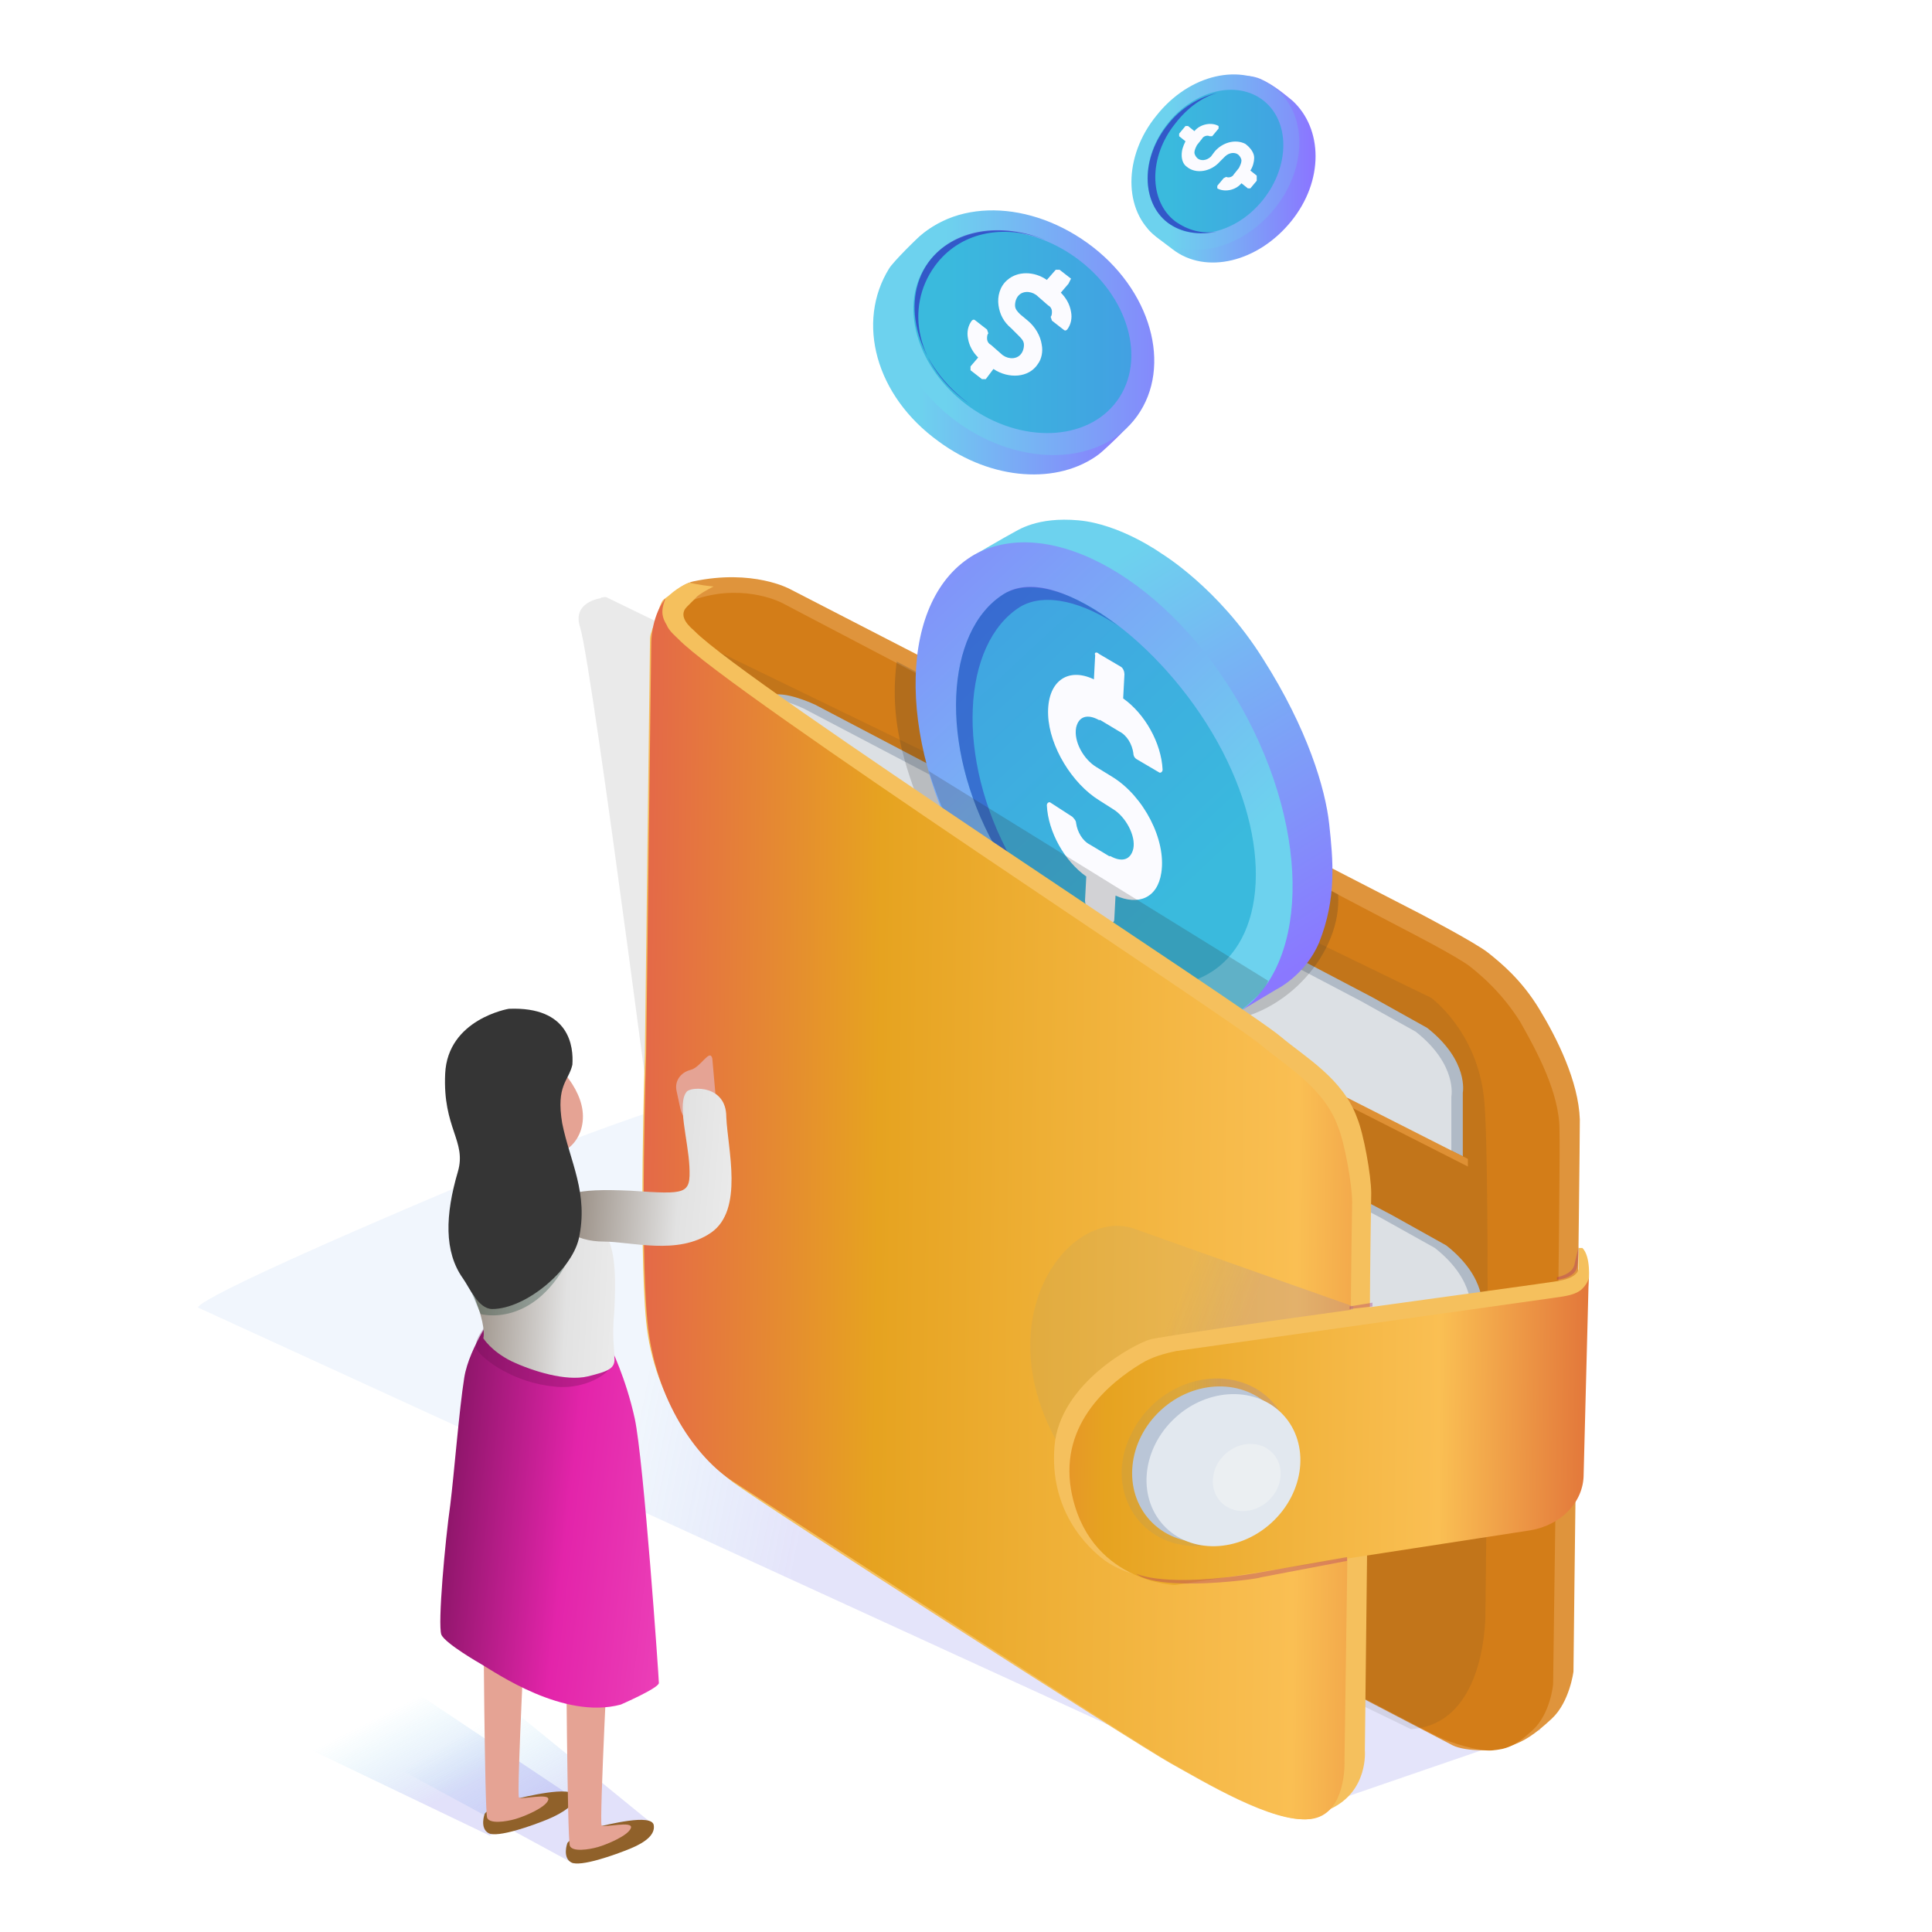 <svg width="200" height="200" viewBox="0 0 200 200" fill="none" xmlns="http://www.w3.org/2000/svg">
<path d="M117.323 43.463C116.797 44.253 114.426 46.492 113.768 47.018C109.554 50.179 102.707 49.784 97.176 45.702C90.592 40.961 88.617 33.324 92.041 27.793C92.436 27.135 94.938 24.633 95.464 24.238C99.678 20.814 104.814 22.921 110.608 27.135C116.27 31.217 120.089 35.825 118.245 40.829C117.85 41.619 117.85 42.805 117.323 43.463Z" fill="url(#paint0_linear)"/>
<path d="M117.718 43.068C114.031 48.203 105.735 48.467 99.151 43.726C92.567 38.986 90.197 30.953 94.016 25.818C97.835 20.682 105.999 20.419 112.583 25.16C119.167 29.9 121.405 37.932 117.718 43.068Z" fill="url(#paint1_linear)"/>
<path opacity="0.6" d="M115.65 41.474C118.72 37.233 116.816 30.614 111.396 26.691C105.977 22.767 99.094 23.025 96.024 27.266C92.953 31.508 94.858 38.127 100.277 42.05C105.697 45.974 112.579 45.716 115.65 41.474Z" fill="#18AAD2"/>
<path opacity="0.6" d="M96.781 27.53C99.283 24.106 103.76 23.053 108.369 24.896C103.629 22.921 98.625 23.711 96.123 27.135C93.094 31.349 94.938 37.933 100.468 41.883C94.806 38.064 93.621 31.875 96.781 27.53Z" fill="#2E18BA"/>
<path d="M110.607 29.373L109.817 30.295C110.344 30.822 110.739 31.48 110.871 32.27C111.002 32.929 110.871 33.587 110.476 34.114C110.344 34.245 110.212 34.245 110.081 34.114L108.896 33.192L108.764 32.797C108.896 32.665 108.896 32.402 108.896 32.27C108.896 32.007 108.764 31.744 108.501 31.612L107.447 30.69C106.92 30.163 105.999 30.032 105.472 30.558C105.209 30.822 105.077 31.217 105.077 31.612C105.077 32.007 105.34 32.27 105.604 32.534L106.394 33.192C107.184 33.85 107.71 34.772 107.842 35.694C107.974 36.352 107.842 37.142 107.447 37.669C106.525 39.118 104.418 39.249 102.838 38.196L102.048 39.249H101.653L100.468 38.328V37.932L101.258 37.011C100.731 36.484 100.336 35.826 100.205 35.035C100.073 34.377 100.205 33.719 100.6 33.192C100.731 33.06 100.863 33.06 100.995 33.192L102.18 34.114L102.312 34.509C102.18 34.641 102.18 34.904 102.18 35.035C102.18 35.299 102.312 35.562 102.575 35.694L103.628 36.616C104.155 37.142 105.077 37.274 105.604 36.747C105.867 36.484 105.999 36.089 105.999 35.694C105.999 35.299 105.735 35.035 105.472 34.772L104.682 33.982C103.892 33.324 103.497 32.534 103.365 31.612C103.233 30.69 103.497 29.637 104.287 28.978C105.34 28.056 107.052 28.056 108.369 28.978L109.291 27.925H109.686L110.871 28.847L110.607 29.373Z" fill="#FBFBFF"/>
<path d="M121.406 13.309C118.641 16.732 117.192 20.683 118.772 23.58C119.167 24.238 120.748 25.291 121.406 25.818C124.83 28.452 130.228 27.135 133.652 22.921C137.076 18.707 136.944 13.309 133.784 10.412C133.125 9.885 131.94 8.831 130.492 8.173C127.332 6.856 124.171 9.885 121.406 13.309Z" fill="url(#paint2_linear)"/>
<path d="M119.694 11.992C116.27 16.205 116.27 21.868 119.694 24.501C123.117 27.135 128.516 25.818 131.94 21.604C135.364 17.39 135.364 11.728 131.94 9.095C128.516 6.461 123.117 7.646 119.694 11.992Z" fill="url(#paint3_linear)"/>
<path opacity="0.6" d="M130.786 20.635C133.533 17.152 133.539 12.576 130.798 10.414C128.057 8.252 123.608 9.323 120.861 12.806C118.114 16.289 118.108 20.865 120.849 23.027C123.589 25.189 128.038 24.118 130.786 20.635Z" fill="#18AAD2"/>
<path opacity="0.6" d="M121.669 22.921C118.904 20.814 118.904 16.205 121.669 12.782C122.986 11.07 124.566 10.016 126.014 9.621C124.171 10.016 122.196 11.201 120.879 12.913C118.114 16.337 118.114 20.946 120.879 23.053C122.327 24.106 124.171 24.369 126.014 23.974C124.434 24.238 122.986 23.843 121.669 22.921Z" fill="#2E18BA"/>
<path d="M130.097 18.708L129.438 19.498H129.175L128.516 18.971C127.858 19.761 126.673 19.893 126.015 19.498V19.234L126.673 18.444L126.936 18.312C127.2 18.444 127.595 18.312 127.726 18.049L128.253 17.391C128.385 17.127 128.516 16.864 128.516 16.601C128.516 16.469 128.385 16.206 128.253 16.074C127.858 15.679 127.2 15.811 126.805 16.206L126.278 16.732C125.356 17.786 123.776 18.049 122.854 17.259C122.459 16.996 122.327 16.469 122.327 16.074C122.327 15.547 122.459 15.152 122.722 14.626L122.064 14.099V13.835L122.722 13.045H122.986L123.644 13.572C124.303 12.782 125.488 12.65 126.146 13.045V13.309L125.488 14.099H125.224C124.961 13.967 124.566 14.099 124.434 14.362L123.908 15.021C123.776 15.284 123.644 15.547 123.644 15.811C123.644 15.942 123.776 16.206 123.908 16.337C124.303 16.732 124.961 16.601 125.356 16.206L125.751 15.679C126.541 14.757 127.858 14.362 128.911 14.889C129.438 15.284 129.833 15.811 129.833 16.337C129.833 16.732 129.702 17.259 129.438 17.654L130.097 18.181V18.708Z" fill="#FBFBFF"/>
<path opacity="0.9" d="M134.574 187.653L20.539 135.376C20.539 135.376 18.037 135.113 53.327 120.365C88.617 105.616 132.862 99.823 132.862 99.823L159.461 179.094L134.574 187.653Z" fill="url(#paint4_linear)"/>
<path d="M73.606 131.689C73.606 131.689 71.499 137.351 83.877 146.569C96.255 155.786 131.413 177.382 131.413 177.382L137.866 176.065L116.665 156.577L73.606 131.689Z" fill="url(#paint5_linear)"/>
<path d="M77.687 128.134C77.687 132.742 79.004 138.273 83.218 143.409C87.432 148.544 93.752 151.046 93.752 151.046C93.752 151.046 149.058 180.016 150.375 180.674C151.692 181.332 154.852 181.332 156.169 180.806C157.749 180.279 158.802 179.621 160.646 177.909C162.49 176.197 162.885 173.037 162.885 173.037C162.885 171.193 163.543 119.838 163.543 115.887C163.411 111.937 161.173 107.46 159.329 104.431C157.486 101.403 155.379 99.691 154.062 98.637C152.745 97.584 146.951 94.555 146.951 94.555L81.769 60.977C81.769 60.977 77.951 58.87 71.762 60.187C71.762 60.187 68.338 60.845 68.338 65.585C68.207 70.326 77.687 128.134 77.687 128.134Z" fill="#DF943C"/>
<path d="M157.354 105.748C155.511 102.851 153.535 101.139 152.219 100.086C150.902 99.032 145.239 96.135 145.239 96.135L80.98 62.425C80.98 62.425 77.292 60.45 72.42 61.898C72.42 61.898 70.05 62.293 70.708 64.927C71.894 69.404 77.819 128.265 77.819 128.265C77.819 132.742 79.136 138.273 83.218 143.277C87.432 148.28 93.489 150.782 93.489 150.782C93.489 150.782 147.346 179.094 148.795 179.752C150.112 180.41 153.14 181.332 154.457 181.201C155.906 181.069 156.827 180.806 158.671 179.094C160.514 177.382 160.778 174.353 160.778 174.353C160.778 172.641 161.568 120.891 161.436 116.941C161.436 113.122 159.066 108.776 157.354 105.748Z" fill="#D37D18"/>
<path d="M151.428 119.706V113.122C151.428 113.122 152.087 109.83 147.741 106.406L142.079 103.246L84.403 72.96C84.403 72.96 81.111 71.379 79.662 72.038C78.214 72.696 78.609 75.198 78.609 75.198L78.346 81.651L150.111 119.048L151.428 119.706Z" fill="#BFCAD7"/>
<path d="M150.243 119.179V113.517C150.243 113.517 150.902 110.225 146.556 106.802L140.894 103.641L83.218 73.355C83.218 73.355 79.926 71.775 78.478 72.433C77.029 73.091 77.424 75.593 77.424 75.593L77.161 82.046L150.243 119.179Z" fill="#F0F4F8"/>
<path d="M77.161 82.046L151.955 119.97V120.76L77.029 82.704L77.161 82.046Z" fill="#F29B35"/>
<path d="M153.403 142.223V135.639C153.403 135.639 154.062 132.347 149.716 128.924L144.054 125.763L86.378 95.477C86.378 95.477 83.086 93.897 81.638 94.555C80.189 95.213 80.584 97.715 80.584 97.715L80.321 104.168L152.087 141.565L153.403 142.223Z" fill="#BFCAD7"/>
<path d="M152.219 141.565V135.902C152.219 135.902 152.877 132.61 148.532 129.187L142.869 126.026L85.193 95.74C85.193 95.74 81.901 94.16 80.453 94.818C79.004 95.477 79.399 97.978 79.399 97.978L79.136 104.431L152.219 141.565Z" fill="#F0F4F8"/>
<path d="M79.136 104.431L153.93 142.487V143.145L79.004 105.089L79.136 104.431Z" fill="#CC8428"/>
<path opacity="0.1" d="M153.626 113.688C152.885 106.709 148.14 103.285 148.14 103.285L62.731 61.806C62.582 61.806 62.286 61.806 62.138 61.937C62.138 61.937 59.172 62.332 60.062 64.966C61.396 69.443 68.958 128.304 68.958 128.304C68.958 132.255 68.217 138.575 71.924 143.052L146.064 179.001C154.071 178.474 153.774 166.755 153.774 166.755C153.774 166.755 154.367 120.667 153.626 113.688Z" fill="#2D2D2D"/>
<path opacity="0.2" d="M95.596 84.416C94.279 80.597 91.909 75.462 92.831 68.483L138.524 92.58C138.919 98.506 133.257 105.221 126.278 105.748C113.9 106.67 100.6 99.296 96.781 92.712C95.859 91.395 96.386 86.786 95.596 84.416Z" fill="#2D2D2D"/>
<path d="M100.468 57.685C100.468 57.685 104.287 55.446 104.814 55.183C105.34 54.919 107.316 53.471 111.661 53.866C116.007 54.261 120.22 57.29 120.22 57.29C120.22 57.29 126.146 60.845 130.755 68.219C135.364 75.462 137.207 81.65 137.602 85.338C137.997 89.025 138.392 92.975 136.549 97.584C135.1 101.007 132.072 102.456 132.072 102.456L128.121 104.826L100.468 57.685Z" fill="url(#paint6_linear)"/>
<path d="M128.517 73.223C135.891 86.391 135.496 100.612 127.726 105.09C119.826 109.567 107.448 102.456 100.074 89.288C92.7 76.12 93.095 61.898 100.864 57.421C108.765 53.076 121.142 60.187 128.517 73.223Z" fill="url(#paint7_linear)"/>
<path opacity="0.6" d="M126.014 76.778C131.808 87.181 131.15 97.452 124.961 100.876C118.772 104.431 108.764 97.979 102.97 87.576C97.177 77.174 97.835 65.322 103.892 61.504C109.291 58.343 120.221 66.376 126.014 76.778Z" fill="#18AAD2"/>
<path opacity="0.4" d="M104.682 88.893C98.888 78.49 99.547 66.639 105.604 62.82C108.238 61.24 112.32 62.425 115.743 64.795C111.266 61.372 106.789 59.66 103.892 61.503C97.835 65.322 97.177 77.173 102.97 87.576C105.604 92.317 109.028 96.135 112.715 98.637C110.081 96.53 106.921 92.975 104.682 88.893Z" fill="#2E18BA"/>
<path d="M113.768 67.692L116.007 69.009C116.27 69.141 116.402 69.536 116.402 69.799L116.27 72.301C118.509 73.881 120.22 76.91 120.352 79.675C120.352 79.938 120.089 80.07 119.957 79.938L117.718 78.622C117.455 78.49 117.323 78.227 117.323 77.963C117.192 77.041 116.665 76.12 115.875 75.725L113.9 74.54C113.9 74.54 113.9 74.54 113.768 74.54C112.583 73.881 111.661 74.144 111.398 75.33C111.134 76.778 112.188 78.622 113.505 79.412L115.216 80.465C118.377 82.44 120.747 86.918 120.22 90.341C119.825 92.975 117.85 93.765 115.48 92.711L115.348 95.213C115.348 95.477 115.085 95.608 114.953 95.477L112.715 94.028C112.451 93.897 112.32 93.501 112.32 93.238L112.451 90.736C110.213 89.156 108.501 86.127 108.369 83.362C108.369 83.099 108.632 82.967 108.764 83.099L111.003 84.547C111.134 84.679 111.398 84.942 111.398 85.206C111.529 86.127 112.056 87.049 112.846 87.444L114.821 88.629C114.821 88.629 114.821 88.629 114.953 88.629C116.138 89.288 117.06 89.024 117.323 87.839C117.587 86.522 116.533 84.547 115.216 83.757L113.768 82.835C111.003 81.124 108.633 77.305 108.501 74.013C108.369 70.589 110.476 69.009 113.241 70.326L113.373 67.824C113.241 67.561 113.505 67.429 113.768 67.692Z" fill="#FBFBFF"/>
<path opacity="0.2" d="M107.052 98.637L125.355 106.011C126.409 105.879 128.384 104.826 129.569 103.641C129.569 103.641 130.886 102.587 131.281 101.534L96.122 79.807L95.727 78.49C96.649 81.65 98.361 85.996 100.073 89.156C100.994 90.868 102.048 92.448 103.101 93.897L106.262 97.715C106.525 98.11 106.788 98.374 107.052 98.637Z" fill="#2D2D2D"/>
<path d="M71.367 60.318C71.367 60.318 70.445 60.581 69.26 61.635C69.128 61.767 68.865 61.898 68.602 62.162C68.207 62.688 67.812 64.664 67.548 65.059C67.417 65.454 67.285 65.849 67.285 66.112C67.285 66.244 67.285 66.375 67.285 66.375L66.758 109.04C66.758 109.04 66.1 128.792 66.89 136.824C67.68 144.989 72.684 151.046 75.844 153.416C79.004 155.786 117.587 180.542 121.142 182.517C124.697 184.493 131.677 188.706 135.495 188.311C136.417 188.18 136.944 187.916 137.47 187.39C137.602 187.39 137.602 187.39 137.734 187.258C141.684 185.414 141.289 181.201 141.289 181.201L141.816 134.717C141.816 134.717 141.816 131.952 141.948 123.525C141.948 121.681 141.158 117.336 140.499 115.756C139.051 111.673 135.1 109.435 132.598 107.328C129.438 104.563 77.161 70.721 71.894 65.322C71.63 65.059 70.05 63.873 71.104 62.82C71.235 62.688 71.894 62.03 72.025 61.898C72.289 61.503 73.869 60.713 73.869 60.713C72.42 60.581 71.367 60.318 71.367 60.318Z" fill="#F5C05D"/>
<path d="M139.841 135.639C139.841 135.639 139.841 132.874 139.972 124.446C139.972 122.603 139.182 118.258 138.524 116.677C137.075 112.595 133.125 110.357 130.623 108.25C127.463 105.485 75.449 71.643 70.182 66.112C69.918 65.849 69.26 65.322 68.997 64.664C68.602 64.005 68.338 63.347 68.865 62.03C68.865 62.03 68.733 62.03 68.733 62.162C67.417 64.005 67.417 66.507 67.417 66.507L66.89 109.04C66.89 109.04 66.231 128.792 67.022 136.824C67.812 144.989 72.157 151.046 75.976 153.416C79.268 155.523 117.718 180.542 121.274 182.517C124.829 184.493 131.808 188.706 135.627 188.311C139.446 187.916 139.182 182.254 139.182 182.254L139.841 135.639Z" fill="url(#paint8_linear)"/>
<path opacity="0.8" d="M140.104 135.244C140.104 135.244 128.516 131.162 117.455 127.212C110.739 124.841 101.916 136.429 109.686 149.729C109.686 149.729 114.689 159.078 127.462 160.79L135.758 161.58L140.104 135.244Z" fill="url(#paint9_linear)"/>
<path d="M164.465 132.611C164.465 132.611 164.728 130.109 163.807 129.187H163.412V131.162C163.412 131.162 163.675 132.216 161.305 132.611C158.934 133.006 121.537 138.01 119.035 138.668C117.587 139.063 109.686 143.145 109.159 149.729C108.633 156.313 112.451 160.132 114.427 161.58C117.06 163.424 120.879 163.819 123.776 163.029C126.936 162.239 162.226 153.021 162.226 153.021L164.465 132.611Z" fill="#F5C05D"/>
<path d="M164.465 132.216C164.465 132.216 164.465 132.743 163.807 133.401C163.148 134.059 161.963 134.191 161.042 134.323L121.801 139.853C120.484 140.117 119.167 140.512 118.114 141.17C115.085 143.014 109.686 147.227 110.871 154.206C112.583 163.819 121.669 164.082 121.669 164.082L158.408 158.42C161.568 157.893 163.938 155.523 163.938 152.626L164.465 132.216Z" fill="url(#paint10_linear)"/>
<path opacity="0.3" d="M117.587 162.897C117.587 162.897 120.615 164.477 130.491 162.765L139.446 161.185V161.58L130.491 163.292C130.491 163.424 120.089 164.872 117.587 162.897Z" fill="#991471"/>
<path d="M132.598 154.47C130.359 158.947 125.092 161.185 120.747 159.473C116.533 157.762 114.821 152.758 117.191 148.281C119.43 143.804 124.697 141.565 129.043 143.277C133.256 144.989 134.968 149.992 132.598 154.47Z" fill="url(#paint11_linear)"/>
<path d="M130.509 157.224C133.994 154.03 134.508 148.92 131.658 145.81C128.808 142.701 123.672 142.769 120.188 145.963C116.703 149.157 116.188 154.268 119.038 157.377C121.888 160.487 127.024 160.418 130.509 157.224Z" fill="#BAC6D7"/>
<path d="M131.633 157.628C135.065 154.483 135.615 149.499 132.864 146.497C130.112 143.495 125.099 143.61 121.668 146.755C118.237 149.9 117.686 154.884 120.438 157.886C123.19 160.888 128.202 160.773 131.633 157.628Z" fill="#E2E8EF"/>
<path d="M131.285 155.378C132.786 154.002 133.007 151.8 131.779 150.459C130.55 149.119 128.337 149.148 126.836 150.524C125.335 151.9 125.114 154.102 126.343 155.442C127.571 156.782 129.784 156.753 131.285 155.378Z" fill="#EBEFF2"/>
<path opacity="0.3" d="M163.412 129.056C163.412 129.056 163.412 130.372 163.28 131.031C163.148 132.348 161.173 132.479 161.173 132.479V132.216C161.173 132.216 162.885 131.953 163.016 130.768L163.412 129.056Z" fill="#991471"/>
<path opacity="0.3" d="M139.709 135.508L142.079 135.244V134.849L139.709 135.244V135.508Z" fill="#991471"/>
<path d="M67.416 188.707L44.636 170.14L34.628 179.489L59.384 192.92L67.416 188.707Z" fill="url(#paint12_linear)"/>
<path d="M58.726 185.678L34.892 169.745L24.884 177.645L50.693 190.023L58.726 185.678Z" fill="url(#paint13_linear)"/>
<path d="M50.167 187.785C50.167 187.785 49.64 189.233 50.562 189.76C51.484 190.287 55.171 188.97 56.751 188.311C58.331 187.653 59.648 186.731 59.516 185.941C59.253 184.756 54.117 186.073 53.459 186.205C52.669 186.205 50.299 187.39 50.167 187.785Z" fill="#90612A"/>
<path d="M50.035 166.189C50.035 166.189 50.167 187.522 50.43 188.18C50.694 188.838 52.405 188.575 53.327 188.312C54.249 188.048 56.487 187.126 56.751 186.336C57.014 185.546 53.986 186.336 53.722 186.073C53.459 185.81 54.512 165.268 54.512 165.268C54.512 165.268 50.167 163.292 50.035 166.189Z" fill="#E5A394"/>
<path d="M58.726 190.813C58.726 190.813 58.199 192.262 59.121 192.789C60.043 193.315 63.73 191.999 65.31 191.34C66.89 190.682 67.812 189.892 67.68 188.97C67.548 187.653 62.676 188.97 61.886 189.102C61.228 189.233 58.857 190.418 58.726 190.813Z" fill="#90612A"/>
<path d="M58.594 169.086C58.594 169.086 58.726 190.418 58.989 191.077C59.252 191.735 60.964 191.472 61.886 191.209C62.808 190.945 65.046 190.023 65.31 189.233C65.573 188.443 62.544 189.233 62.281 188.97C62.018 188.707 63.071 168.165 63.071 168.165C63.071 168.165 58.726 166.189 58.594 169.086Z" fill="#E5A394"/>
<path d="M46.611 155.787C47.006 152.626 47.533 145.91 48.059 142.618C48.586 139.326 51.483 135.508 51.483 135.508C55.434 134.849 63.203 139.458 63.203 139.458C63.203 139.458 64.783 142.618 65.705 146.832C66.626 151.046 68.207 173.695 68.207 174.222C68.207 174.748 64.256 176.46 64.256 176.46C58.331 178.04 51.352 173.168 49.771 172.247C49.771 172.247 46.084 170.14 45.689 169.218C45.294 168.164 46.084 159.474 46.611 155.787Z" fill="url(#paint14_linear)"/>
<path opacity="0.3" d="M50.298 137.22C50.298 137.22 48.849 138.932 49.376 139.722C50.034 140.775 53.195 143.145 57.408 143.54C60.832 143.935 63.992 141.829 63.466 140.38C61.096 133.664 53.063 140.38 50.298 137.22Z" fill="#6B1050"/>
<path d="M48.323 121.023C48.323 121.023 45.69 123.657 47.401 129.582C47.401 129.582 48.455 132.347 49.508 135.376C50.298 137.615 50.035 138.536 50.035 138.536C50.035 138.536 50.825 139.853 52.932 140.907C55.171 141.96 58.594 143.014 60.833 142.487C62.94 141.96 63.73 141.697 63.598 140.512C63.598 139.326 63.335 138.536 63.598 135.639C63.73 132.742 63.73 130.636 63.203 128.924C62.676 127.212 59.911 121.813 56.751 121.155C56.751 121.023 52.932 125.237 48.323 121.023Z" fill="url(#paint15_linear)"/>
<path d="M50.167 119.575C50.167 119.575 48.586 120.101 48.455 121.023C48.323 121.945 49.64 122.472 50.43 122.603C51.22 122.735 55.17 123.393 57.277 121.023C59.252 118.653 52.273 118.653 50.167 119.575Z" fill="url(#paint16_linear)"/>
<path opacity="0.3" d="M49.771 136.035C49.771 136.035 55.433 137.615 59.12 129.846L58.857 128.792L48.586 133.269L49.771 136.035Z" fill="#0B3828"/>
<path d="M72.683 116.282C71.63 116.546 70.708 115.887 70.445 114.834L70.05 112.99C69.787 111.937 70.445 111.015 71.498 110.752C72.552 110.488 73.474 108.513 73.737 109.567L74.132 114.044C74.264 115.097 73.605 116.019 72.683 116.282Z" fill="#E5A394"/>
<path d="M57.672 125.632C57.672 126.817 59.252 128.529 62.544 128.529C65.31 128.529 70.182 129.977 73.606 127.607C77.029 125.237 75.317 118.916 75.186 115.624C75.186 112.332 71.63 112.464 71.104 112.991C70.05 114.176 71.235 117.994 71.367 120.76C71.499 123.657 71.104 123.657 65.31 123.262C59.384 122.998 57.804 123.525 57.672 125.632Z" fill="url(#paint17_linear)"/>
<path d="M56.224 125.764H55.829C54.644 125.764 53.722 124.973 53.722 123.788L53.327 117.468C53.327 116.283 54.117 115.361 55.302 115.361H55.697C56.882 115.361 57.804 116.151 57.804 117.336L58.989 123.393C58.989 124.447 57.278 125.764 56.224 125.764Z" fill="#D3958B"/>
<path d="M60.305 114.966C60.7 118.126 58.067 120.364 55.565 119.179C53.063 118.126 50.693 114.57 50.429 111.542C50.034 108.382 51.878 106.801 54.38 107.855C56.75 109.04 59.91 111.937 60.305 114.966Z" fill="#E5A394"/>
<path d="M56.092 125.895H55.697C54.512 125.895 53.59 125.105 53.59 123.92L53.195 117.599C53.195 116.414 53.985 115.492 55.17 115.492H55.565C56.751 115.492 57.672 116.283 57.672 117.468L58.857 123.525C58.857 124.578 57.146 125.763 56.092 125.895Z" fill="#E5A394"/>
<path d="M58.725 114.702C58.725 115.492 58.067 116.151 57.277 116.019C56.487 116.019 55.828 115.361 55.96 114.57C55.96 113.78 56.619 113.122 57.409 113.254C58.199 113.385 58.725 113.912 58.725 114.702Z" fill="#E5A394"/>
<path d="M52.668 104.431C52.668 104.431 46.347 105.485 46.084 111.147C45.821 116.809 48.323 118.126 47.401 121.286C46.084 125.763 45.953 129.582 47.928 132.347C48.586 133.269 49.508 135.508 50.956 135.508C54.38 135.508 59.12 131.557 59.91 128.265C60.964 123.525 58.989 120.233 58.199 116.282C57.54 112.332 58.857 111.937 59.252 110.225C59.384 108.382 58.989 104.168 52.668 104.431Z" fill="#353535"/>
<defs>
<linearGradient id="paint0_linear" x1="90.29" y1="35.821" x2="118.631" y2="35.821" gradientUnits="userSpaceOnUse">
<stop offset="0.17" stop-color="#6DD2EE"/>
<stop offset="0.971" stop-color="#8A78FF"/>
</linearGradient>
<linearGradient id="paint1_linear" x1="92.169" y1="34.399" x2="125.79" y2="34.399" gradientUnits="userSpaceOnUse">
<stop offset="0.17" stop-color="#6DD2EE"/>
<stop offset="0.971" stop-color="#8A78FF"/>
</linearGradient>
<linearGradient id="paint2_linear" x1="118.113" y1="17.526" x2="136.091" y2="17.526" gradientUnits="userSpaceOnUse">
<stop offset="0.17" stop-color="#6DD2EE"/>
<stop offset="0.971" stop-color="#8A78FF"/>
</linearGradient>
<linearGradient id="paint3_linear" x1="117.214" y1="16.76" x2="140.067" y2="16.76" gradientUnits="userSpaceOnUse">
<stop offset="0.17" stop-color="#6DD2EE"/>
<stop offset="0.971" stop-color="#8A78FF"/>
</linearGradient>
<linearGradient id="paint4_linear" x1="36.111" y1="124.419" x2="123.94" y2="141.807" gradientUnits="userSpaceOnUse">
<stop offset="0.378" stop-color="#3580E1" stop-opacity="0.08"/>
<stop offset="0.588" stop-color="#6C68E5" stop-opacity="0.2"/>
</linearGradient>
<linearGradient id="paint5_linear" x1="55.489" y1="154.034" x2="132.387" y2="154.914" gradientUnits="userSpaceOnUse">
<stop offset="0.412" stop-color="#6C68E5" stop-opacity="0.2"/>
<stop offset="0.622" stop-color="#3580E1" stop-opacity="0.08"/>
</linearGradient>
<linearGradient id="paint6_linear" x1="108.042" y1="50.986" x2="137.587" y2="99.966" gradientUnits="userSpaceOnUse">
<stop offset="0.17" stop-color="#6DD2EE"/>
<stop offset="0.971" stop-color="#8A78FF"/>
</linearGradient>
<linearGradient id="paint7_linear" x1="132.475" y1="100.924" x2="81.973" y2="46.798" gradientUnits="userSpaceOnUse">
<stop offset="0.17" stop-color="#6DD2EE"/>
<stop offset="0.971" stop-color="#8A78FF"/>
</linearGradient>
<linearGradient id="paint8_linear" x1="62.852" y1="124.677" x2="155.455" y2="125.736" gradientUnits="userSpaceOnUse">
<stop stop-color="#E4604E"/>
<stop offset="0.303" stop-color="#E6A320"/>
<stop offset="0.486" stop-color="#EEAF35"/>
<stop offset="0.772" stop-color="#FABF53"/>
<stop offset="1" stop-color="#E07038"/>
</linearGradient>
<linearGradient id="paint9_linear" x1="105.944" y1="137.919" x2="139.883" y2="150.641" gradientUnits="userSpaceOnUse">
<stop offset="0.378" stop-color="#3580E1" stop-opacity="0.08"/>
<stop offset="0.588" stop-color="#6C68E5" stop-opacity="0.2"/>
</linearGradient>
<linearGradient id="paint10_linear" x1="92.197" y1="147.49" x2="165.814" y2="148.332" gradientUnits="userSpaceOnUse">
<stop stop-color="#E4604E"/>
<stop offset="0.303" stop-color="#E6A320"/>
<stop offset="0.486" stop-color="#EEAF35"/>
<stop offset="0.772" stop-color="#FABF53"/>
<stop offset="1" stop-color="#E07038"/>
</linearGradient>
<linearGradient id="paint11_linear" x1="116.172" y1="151.298" x2="133.634" y2="151.498" gradientUnits="userSpaceOnUse">
<stop offset="0.378" stop-color="#3580E1" stop-opacity="0.08"/>
<stop offset="0.588" stop-color="#6C68E5" stop-opacity="0.2"/>
</linearGradient>
<linearGradient id="paint12_linear" x1="43.213" y1="170.924" x2="57.166" y2="194.663" gradientUnits="userSpaceOnUse">
<stop offset="0.354" stop-color="#00B1DB" stop-opacity="0"/>
<stop offset="0.776" stop-color="#6C68E6" stop-opacity="0.2"/>
</linearGradient>
<linearGradient id="paint13_linear" x1="35.724" y1="169.468" x2="47.087" y2="191.849" gradientUnits="userSpaceOnUse">
<stop offset="0.354" stop-color="#00B1DB" stop-opacity="0"/>
<stop offset="0.776" stop-color="#6C68E6" stop-opacity="0.2"/>
</linearGradient>
<linearGradient id="paint14_linear" x1="34.255" y1="153.466" x2="77.802" y2="158.454" gradientUnits="userSpaceOnUse">
<stop offset="0.164" stop-color="#6B1050"/>
<stop offset="0.567" stop-color="#E324AA"/>
<stop offset="0.959" stop-color="#F04DBF"/>
</linearGradient>
<linearGradient id="paint15_linear" x1="41.202" y1="131.354" x2="68.458" y2="132.93" gradientUnits="userSpaceOnUse">
<stop offset="0.164" stop-color="#837568"/>
<stop offset="0.645" stop-color="#E2E2E2"/>
<stop offset="0.96" stop-color="#F0F0F0"/>
</linearGradient>
<linearGradient id="paint16_linear" x1="48.339" y1="120.892" x2="57.572" y2="120.892" gradientUnits="userSpaceOnUse">
<stop stop-color="#9B0165"/>
<stop offset="0.525" stop-color="#F81274"/>
<stop offset="1" stop-color="#F47E64"/>
</linearGradient>
<linearGradient id="paint17_linear" x1="51.648" y1="120.481" x2="80.76" y2="122.878" gradientUnits="userSpaceOnUse">
<stop offset="0.164" stop-color="#837568"/>
<stop offset="0.645" stop-color="#E2E2E2"/>
<stop offset="0.96" stop-color="#F0F0F0"/>
</linearGradient>
</defs>
</svg>
